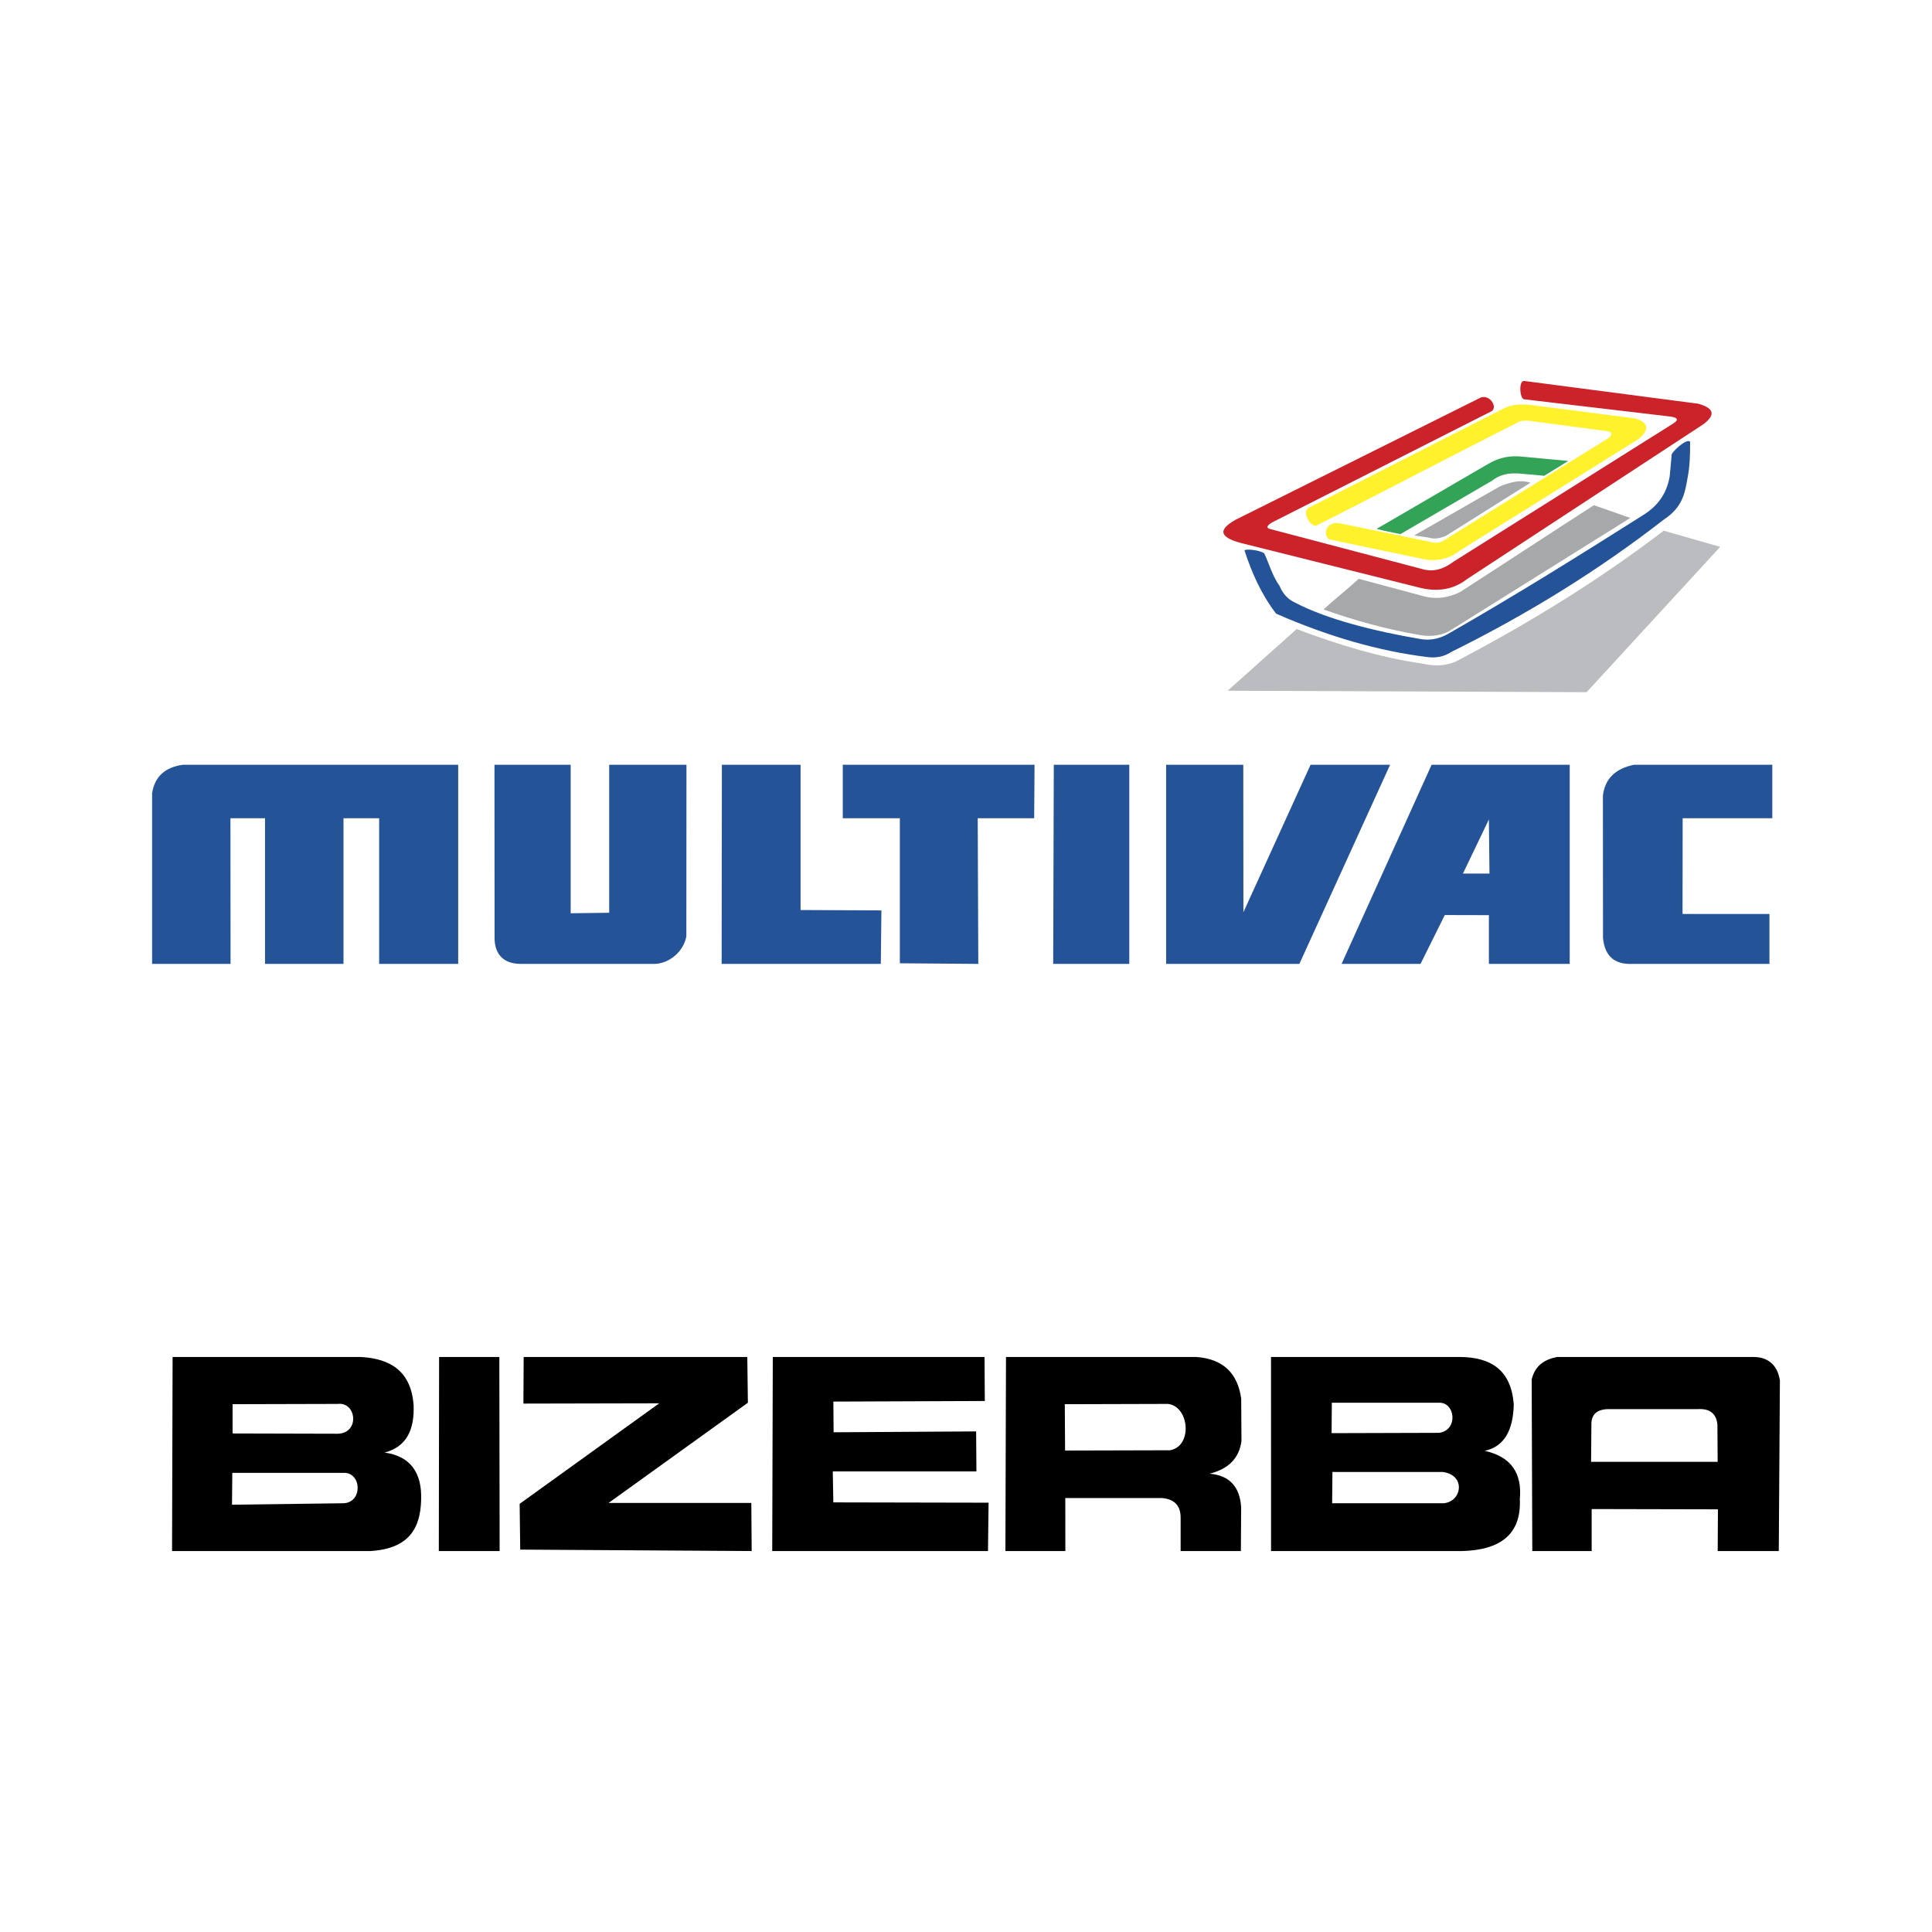 <svg xmlns="http://www.w3.org/2000/svg" width="2500" height="2500" viewBox="0 0 192.756 192.756"><g fill-rule="evenodd" clip-rule="evenodd"><path fill="#fff" d="M0 0h192.756v192.756H0V0z"/><path d="M15.175 96.168v-17.02c.255-1.657 1.283-2.606 3.083-2.847h27.457v19.867h-7.887V81.637H34.27v14.531h-7.828V81.637h-3.451l.011 14.531h-7.827zM49.333 76.301l.011 17.119c-.048 1.508.641 2.748 2.629 2.748h13.376c1.449-.055 2.855-1.241 3.128-2.748l.011-17.119h-7.709v14.767l-3.843.048V76.301h-7.603zM72.023 76.301l-.025 19.867h15.881l.06-5.337-8.065-.038V76.301h-7.851z" fill="#255398"/><path fill="#255398" d="M84.084 76.301v5.336h5.693v14.47l7.828.061-.058-14.531h5.633l.037-5.336H84.084zM105.137 76.301l-.059 19.867h7.59V76.301h-7.531zM116.346 76.301v19.867h13.293l9.052-19.867h-7.935l-6.701 14.712-.012-14.712h-7.697zM176.822 81.637h-8.943l-.012 9.549h8.67v4.981H162.92c-1.834.096-2.828-.774-2.988-2.609l-.01-14.178c.213-1.779 1.346-2.716 3.105-3.08h13.795v5.337zM156.611 96.168V76.301h-13.779l-8.982 19.867h7.877l2.42-4.874 4.4.011v4.863h8.064zm-10.652-9.014h2.646l-.059-5.396-2.587 5.396z"/><path d="M123.289 51.849l24.24-12.084c.955-.617 1.941.758 1.318 1.245l-21.971 11.132c-.539.341-.564.562-.072.659l15.014 3.955c1.174.361 2.197.036 3.221-.732 7.301-4.589 14.6-9.179 21.898-13.769.709-.452.312-.65-.586-.732l-14.281-1.685c-.445-.014-.58-1.894 0-1.831 5.787.757 11.572 1.513 17.357 2.271 1.445.403 1.879 1.029.514 2.05l-23.584 15.453c-1.371 1.068-3.008 1.318-4.906.806-5.859-1.464-11.719-2.929-17.576-4.395-2.477-.645-2.166-1.456-.586-2.343z" fill="#cc2229"/><path d="M131.344 52.435c6.715-3.394 13.303-6.859 20.016-10.253.406-.287 1.045-.22 1.59-.147l7.178.952c.686.042.824.333.334.731l-16.246 10.098c-.361.254-.771.412-1.225.303l-9.303-1.904c-1.527-.265-1.695 1.324-1.025 1.611l9.449 1.977a4.221 4.221 0 0 0 3.441-.806l17.943-11.205c1.209-1.042.859-1.665-.367-2.05l-10.252-1.318c-.975-.125-1.92-.109-2.783.293-6.52 3.319-13.037 6.64-19.555 9.96-.705.581.336 1.954.805 1.758z" fill="#fff22d"/><path d="M124.166 54.925c.721 2.202 1.648 4.34 3.15 6.298 5.15 2.265 10.23 3.729 15.014 4.321.99.149 1.801-.059 2.49-.512 7.66-3.789 14.723-8.176 21.166-13.183 1.869-1.219 2.111-2.629 2.357-4.028.262-1.267.285-2.49.279-3.735-.273-.47-2.037 1.151-1.846 1.392-.049.684-.141 1.368-.191 2.051-.256 1.462-.947 2.847-2.797 3.955-6.279 3.975-12.594 7.913-19.115 11.645-.885.538-1.891.847-3.076.603-4.299-.725-9.219-1.93-12.414-3.624-.645-.29-1.18-.829-1.518-1.644-.725-1.027-1.027-2.16-1.521-3.245-.451-.358-1.96-.486-1.978-.294z" fill="#255398"/><path d="M137.344 52.762c3.686-2.124 7.453-4.355 11.139-6.479 1.139-.686 2.229-.832 3.295-.732l4.688.439c-.879.537-1.516.94-2.395 1.478-.781-.068-1.777-.164-2.586-.232-.908-.046-1.799.063-2.637.732-3.051 1.782-6.076 3.538-9.127 5.32-.758-.167-1.621-.306-2.377-.526z" fill="#33a457"/><path d="M129.367 62.762l-6.885 6.152 35.814.146c4.441-4.834 8.885-9.667 13.328-14.501l-5.639-1.611c-6.252 4.783-13.061 9.01-20.287 12.816-1.074.635-2.344.781-3.809.439-4.172-.598-8.348-1.867-12.522-3.441z" fill="#bbbcbf"/><path d="M135.561 57.75l6.299 1.686c1.27.381 2.539.26 3.809-.367 4.395-2.832 8.957-5.832 13.352-8.664 1.221.415 2.414.855 3.635 1.271-6.004 3.734-12.152 7.611-18.158 11.347-.914.434-1.939.532-3.076.293-3.125-.553-6.25-1.397-9.375-2.512 1.17-1.074 2.342-1.98 3.514-3.054zM141.102 53.41c2.898-1.625 5.713-3.292 8.613-4.916 1.021-.393 1.848-.588 2.646-.42l.336.083-8.488 5.336c-.518.182-1.035.322-1.553.168-.574-.125-.98-.125-1.554-.251z" fill="#a6a8aa"/><path d="M17.221 135.387h18.783c3.01.166 5.002 1.467 5.262 4.771.1 2.484-.701 4.191-2.892 4.764 2.571.359 3.743 2.008 3.642 4.74-.074 2.762-1.164 4.852-5.06 5.086h-19.79l.055-19.361zm5.983 4.709c3.497-.01 6.994-.02 10.492-.027 1.862-.225 2.231 2.893.028 2.975l-10.52-.027v-2.921zm-.027 6.849h11.066c1.851-.088 1.978 2.957.03 3.035l-11.126.145.03-3.18zm20.632-11.558h6.01l.03 19.361h-6.068l.028-19.361zm8.411 4.65l.027-4.65h22.311l.059 4.564-13.899 10H74.96l.034 4.797-23.092-.143-.057-4.566 13.929-10.031-13.554.029zm24.882-4.65h21.125l.027 4.391-15.111.059.026 3.062 14.22-.086.029 3.988H83.085l.057 3.092 15.489.031-.059 4.824H77.045l.057-19.361zm23.207 19.361l.059-19.361h18.986c2.793.201 4.133 1.723 4.48 4.143.01 1.412.018 2.826.027 4.238-.219 1.699-1.279 2.789-3.178 3.264 1.965.162 3.016 1.279 3.148 3.354l-.029 4.363h-6.01v-3.322c.004-1.191-.605-1.846-1.822-1.965h-9.684l.004 5.287h-5.981v-.001zm5.927-14.65l10.312-.029c2.131.275 2.455 4.238.176 4.625l-10.461.027-.027-4.623zm20.573-4.711h18.873c3.062.027 5.109 1.295 5.346 4.768-.068 2.5-.912 4.16-2.889 4.596 2.578.574 3.742 2.184 3.494 4.826.16 3.459-1.891 5.078-5.777 5.172h-19.043l-.004-19.362zm6.068 4.564h10.693c1.615-.07 1.957 2.74.004 3.004l-10.721.031.024-3.035zm.061 6.906l11.01.004c2.35.312 1.902 2.994.061 3.119h-11.102l.031-3.123zm19.939 7.891c-.02-5.701-.039-11.404-.061-17.107.324-1.396 1.277-2.006 2.52-2.254h19.6c1.391-.004 2.4.738 2.645 2.34l-.111 17.021h-6.094l.023-4.162-12.598-.027v4.189h-5.924zm5.867-8.902l.029-3.783c.008-.951.566-1.441 1.646-1.475h8.959c1.172-.072 1.865.41 1.969 1.562l.023 3.699-12.626-.003z"/></g></svg>